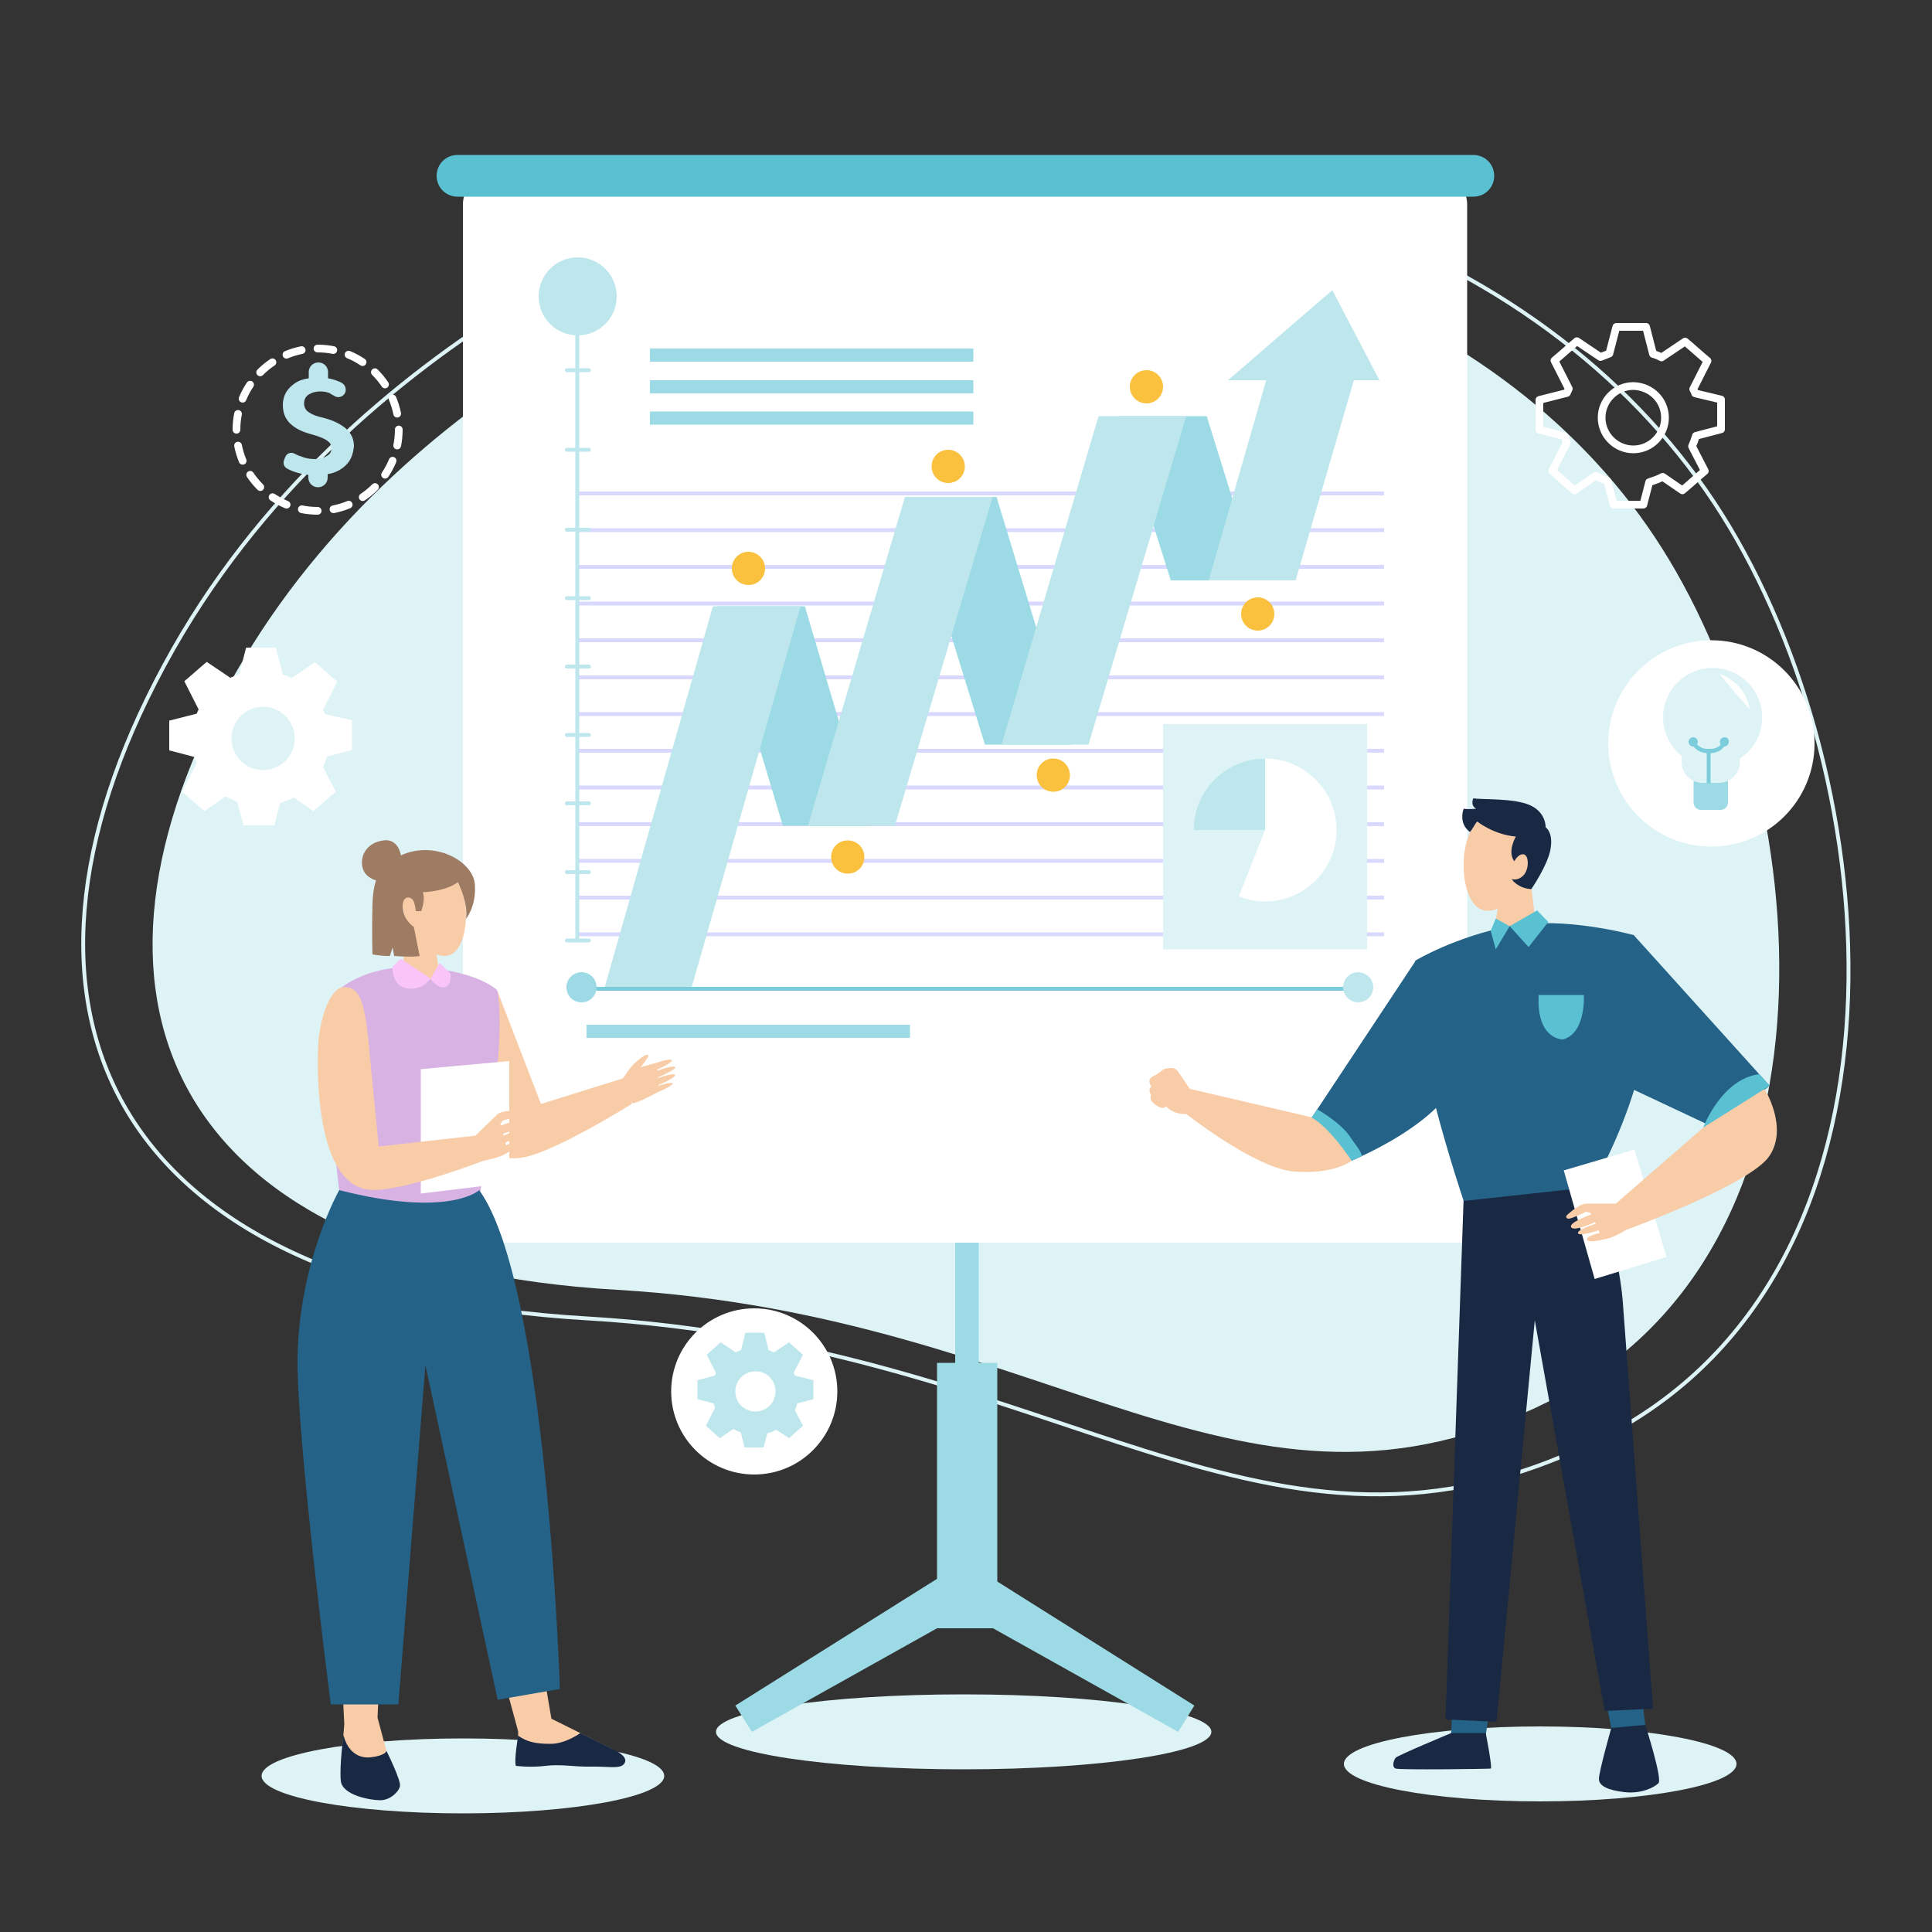 <?xml version="1.0" encoding="utf-8"?>
<!-- Generator: Adobe Illustrator 22.1.0, SVG Export Plug-In . SVG Version: 6.00 Build 0)  -->
<svg version="1.1" xmlns="http://www.w3.org/2000/svg" xmlns:xlink="http://www.w3.org/1999/xlink" x="0px" y="0px"
	 viewBox="0 0 500 500" style="enable-background:new 0 0 500 500;" xml:space="preserve">
<rect x="0" y="0" width="500" height="500" fill="#333333" stroke="none"/>
<style type="text/css">
	.st0{display:none;}
	.st1{display:inline;fill:#D9D9FF;}
	.st2{fill:#DEF3F6;}
	.st3{fill:none;stroke:#DEF3F6;stroke-miterlimit:10;}
	.st4{fill:none;stroke:#FFFFFF;stroke-width:2;stroke-linecap:round;stroke-linejoin:round;stroke-miterlimit:10;}
	.st5{fill:#FFFFFF;}
	.st6{fill:#BDE6ED;}
	.st7{fill:none;stroke:#FFFFFF;stroke-width:2;stroke-linecap:round;stroke-linejoin:round;stroke-dasharray:4.122,4.122;}
	.st8{fill:#9CDAE5;}
	.st9{fill:#7BCDDC;}
	.st10{fill:#5AC1D3;}
	.st11{fill:none;stroke:#D9D9FF;stroke-miterlimit:10;}
	.st12{fill:none;stroke:#BDE6ED;stroke-miterlimit:10;}
	.st13{fill:none;stroke:#BDE6ED;stroke-linecap:round;stroke-linejoin:round;stroke-miterlimit:10;}
	.st14{fill:none;stroke:#7BCDDC;stroke-miterlimit:10;}
	.st15{fill:#FAC13F;}
	.st16{fill:#246287;}
	.st17{fill:#192944;}
	.st18{display:none;fill:none;stroke:#A6A2FF;stroke-width:0.5;stroke-linecap:round;stroke-linejoin:round;stroke-miterlimit:10;}
	.st19{fill:#F9CCA8;}
	.st20{display:none;fill:none;stroke:#A6A2FF;stroke-miterlimit:10;}
	.st21{display:none;fill:#7768FF;}
	.st22{display:none;fill:#5B56D6;}
	.st23{fill:#D8B2E3;}
	.st24{fill:#9E7B63;}
	.st25{fill:#F9C5F9;}
</style>
<g id="BACKGROUND" class="st0">
	<rect class="st1" width="500" height="500"/>
</g>
<g id="OBJECT">
	<g>
		<path class="st2" d="M194.3,67c0,0-91,28.7-135.5,111.1c-44.5,82.4-12.6,149.1,100.8,155.7c113.4,6.6,162.2,68.4,241.4,28.8
			s68.9-157.7,29.2-220.6C390.6,79.2,301.5,41.6,194.3,67z"/>
		<path class="st3" d="M189.5,51.6c0,0-98.8,31.2-147,120.6c-48.3,89.5-13.7,161.8,109.4,169c123.1,7.2,176.1,74.2,262,31.3
			s74.7-171.2,31.7-239.4S305.9,24,189.5,51.6z"/>
		<ellipse class="st2" cx="119.8" cy="459.6" rx="52.1" ry="9.7"/>
		<ellipse class="st2" cx="249.4" cy="448.2" rx="64.1" ry="9.7"/>
		<ellipse class="st2" cx="398.6" cy="456.5" rx="50.8" ry="9.7"/>
		<path class="st4" d="M438.7,101.8c-0.1-0.4-0.3-0.7-0.5-1.1l3.7-7.3l-1.3-1.1l-3.2-2.8l-1.3-1.1l-6.1,4.1
			c-0.7-0.4-1.5-0.7-2.2-0.9l-1.8-7h-1.7h-4.3h-1.7l-1.8,6.9c-0.8,0.3-1.5,0.6-2.3,0.9l-6.1-4.1l-1.3,1.1l-3.2,2.8l-1.3,1.1l3.7,7.3
			c-0.2,0.4-0.3,0.7-0.5,1.1l-7.1,1.8v1.7v4.3v1.7l6.5,1.7c0.2,0.6,0.3,1.1,0.6,1.6l-3.8,7.4l1.3,1.1l3.2,2.8l1.3,1.1l5.5-3.8
			c0.9,0.5,1.9,1,3,1.4l1.6,6.1h1.7h4.3h1.7l1.5-5.8c1.2-0.4,2.4-0.8,3.5-1.4l5.1,3.5l1.3-1.1l3.2-2.8l1.3-1.1l-3.3-6.4
			c0.4-0.9,0.7-1.7,1-2.7l6.5-1.7v-1.7v-4.3v-1.7L438.7,101.8z M430.9,108.1c0,4.5-3.7,8.2-8.2,8.2c-4.5,0-8.2-3.7-8.2-8.2
			s3.7-8.2,8.2-8.2C427.3,100,430.9,103.6,430.9,108.1z"/>
		<g>
			<circle class="st5" cx="195.2" cy="360.1" r="21.5"/>
			<path class="st6" d="M205.7,356c-0.1-0.2-0.2-0.5-0.3-0.7l2.4-4.7l-0.8-0.7l-2-1.8l-0.8-0.7l-3.9,2.6c-0.5-0.2-0.9-0.4-1.4-0.6
				l-1.1-4.5h-1.1h-2.7h-1.1l-1.1,4.5c-0.5,0.2-1,0.4-1.4,0.6l-3.9-2.6l-0.8,0.7l-2,1.8l-0.8,0.7l2.4,4.7c-0.1,0.2-0.2,0.5-0.3,0.7
				l-4.5,1.2v1.1v2.7v1.1l4.2,1.1c0.1,0.4,0.2,0.7,0.4,1l-2.4,4.8l0.8,0.7l2,1.8l0.8,0.7l3.5-2.4c0.6,0.4,1.2,0.6,1.9,0.9l1,3.9h1.1
				h2.7h1.1l1-3.7c0.8-0.2,1.6-0.5,2.3-0.9l3.3,2.2l0.8-0.7l2-1.8l0.8-0.7l-2.1-4.1c0.3-0.5,0.5-1.1,0.6-1.7l4.2-1.1V361v-2.7v-1.1
				L205.7,356z M200.7,360.1c0,2.9-2.3,5.2-5.2,5.2c-2.9,0-5.2-2.3-5.2-5.2s2.3-5.2,5.2-5.2C198.4,354.8,200.7,357.2,200.7,360.1z"
				/>
		</g>
		<path class="st5" d="M84.1,184.8c-0.1-0.4-0.3-0.7-0.5-1.1l3.7-7.3l-1.3-1.1l-3.2-2.8l-1.3-1.1l-6.1,4.1c-0.7-0.4-1.5-0.7-2.2-0.9
			l-1.8-7h-1.7h-4.3h-1.7l-1.8,6.9c-0.8,0.3-1.5,0.6-2.3,0.9l-6.1-4.1l-1.3,1.1l-3.2,2.8l-1.3,1.1l3.7,7.3c-0.2,0.4-0.3,0.7-0.5,1.1
			l-7.1,1.8v1.7v4.3v1.7l6.5,1.7c0.2,0.6,0.3,1.1,0.6,1.6l-3.8,7.4l1.3,1.1l3.2,2.8l1.3,1.1l5.5-3.8c0.9,0.5,1.9,1,3,1.4l1.6,6.1
			h1.7h4.3H71l1.5-5.8c1.2-0.4,2.4-0.8,3.5-1.4l5.1,3.5l1.3-1.1l3.2-2.8l1.3-1.1l-3.3-6.4c0.4-0.9,0.7-1.7,1-2.7l6.5-1.7v-1.7v-4.3
			v-1.7L84.1,184.8z M76.3,191.1c0,4.5-3.7,8.2-8.2,8.2s-8.2-3.7-8.2-8.2s3.7-8.2,8.2-8.2S76.3,186.6,76.3,191.1z"/>
		<g>
			<g>
				<path class="st6" d="M89.6,120.3c-1.2,1.2-2.8,2.1-4.8,2.4v0.9c0,1.4-1.1,2.5-2.5,2.5l0,0c-1.4,0-2.5-1.1-2.5-2.5v-0.7
					c-2.2-0.3-4.1-0.8-5.6-1.7c-0.7-0.4-1-1.3-0.7-2.1l0.3-0.8c0.4-1,1.5-1.4,2.4-0.9c0,0,0,0,0,0c0.7,0.4,1.6,0.7,2.5,1
					c0.9,0.3,1.9,0.4,2.9,0.4c1.2,0,2.2-0.3,3-0.8c0.8-0.5,1.1-0.9,1.2-2c0-0.6-0.2-1.2-0.7-1.6c-0.5-0.5-1.1-0.8-1.8-1.1
					c-0.7-0.3-1.6-0.6-2.7-0.9c-1.5-0.4-2.8-0.9-3.8-1.5s-2-1.4-2.6-2.4c-0.7-1-1-2.3-1-3.8c0-1.1,0.3-2.2,0.8-3.1
					c0.5-0.9,1.3-1.7,2.3-2.4c1-0.7,2.2-1.1,3.6-1.3v-1.6c0-1.4,1.1-2.5,2.5-2.5l0,0c1.4,0,2.5,1.1,2.5,2.5v1.6
					c1.2,0.2,2.3,0.6,3.2,1c0.2,0.1,0.4,0.2,0.5,0.3c0.8,0.5,1.1,1.6,0.7,2.5l0,0c-0.5,1-1.8,1.4-2.7,0.8c-0.6-0.3-1.1-0.6-1.4-0.8
					c-0.8-0.3-1.6-0.4-2.3-0.4c-1.2,0-2.2,0.3-3,0.8c-0.8,0.5-1.2,1.3-1.2,2.3c0,1.1,0.5,1.9,1.4,2.4c0.9,0.6,2.1,1,3.5,1.3
					c2.4,0.6,4.3,1.5,5.8,2.7c1.5,1.3,2.2,2.8,2.2,4.7C91.4,117.5,90.8,119.1,89.6,120.3z"/>
			</g>
			<g>
				<circle class="st7" cx="82.2" cy="111.2" r="21"/>
			</g>
		</g>
		<g>
			<circle class="st5" cx="442.9" cy="192.4" r="26.7"/>
			<g>
				
					<ellipse transform="matrix(0.229 -0.974 0.974 0.229 160.831 574.487)" class="st2" cx="442.9" cy="185.8" rx="12.8" ry="12.8"/>
				<path class="st8" d="M445.3,209.6h-5.1c-1,0-1.9-0.8-1.9-1.9v-6h8.9v6C447.2,208.8,446.3,209.6,445.3,209.6z"/>
				<path class="st2" d="M444.9,202.6h-4.3c-3,0-5.4-2.4-5.4-5.4v-6.6h15.1v6.6C450.3,200.1,447.9,202.6,444.9,202.6z"/>
				<path class="st9" d="M446.3,190.8c-0.6,0-1.2,0.5-1.2,1.2c0,0.3,0.1,0.5,0.2,0.7c-0.7,0.9-1.9,1.1-2.6,1.1l-0.5,0
					c-1.6,0.1-2.5-0.6-3-1.2c0.1-0.2,0.2-0.4,0.2-0.6c0-0.6-0.5-1.2-1.2-1.2c-0.6,0-1.2,0.5-1.2,1.2c0,0.6,0.5,1.2,1.2,1.2
					c0,0,0.1,0,0.1,0c0.6,0.8,1.7,1.6,3.4,1.7v7.8h1v-7.8c1.1,0,2.6-0.4,3.5-1.7c0,0,0,0,0,0c0.6,0,1.2-0.5,1.2-1.2
					C447.5,191.3,447,190.8,446.3,190.8z"/>
				<path class="st5" d="M445.1,174.4c0,0,6.7,2.2,7.7,9.1C452.8,183.6,445.2,174.9,445.1,174.4z"/>
			</g>
		</g>
	</g>
	<g>
		<polygon class="st8" points="258.1,409.3 258.1,352.7 253.3,352.7 253.3,285.2 247.2,285.2 247.2,352.7 242.5,352.7 242.5,408.6 
			190.3,441.4 194.6,448.2 242.5,421.4 257,421.4 304.9,448.2 309.1,441.4 		"/>
		<path class="st5" d="M379.6,321.6H119.8V52.9c0-4.1,3.3-7.4,7.4-7.4h245.1c4.1,0,7.4,3.3,7.4,7.4V321.6z"/>
		<path class="st10" d="M381.3,50.9H118.4c-3,0-5.4-2.4-5.4-5.4l0,0c0-3,2.4-5.4,5.4-5.4h262.9c3,0,5.4,2.4,5.4,5.4l0,0
			C386.7,48.5,384.3,50.9,381.3,50.9z"/>
		<g>
			<line class="st11" x1="149.5" y1="127.7" x2="358.2" y2="127.7"/>
			<line class="st11" x1="149.5" y1="137.2" x2="358.2" y2="137.2"/>
			<line class="st11" x1="149.5" y1="146.7" x2="358.2" y2="146.7"/>
			<line class="st11" x1="149.5" y1="156.2" x2="358.2" y2="156.2"/>
			<line class="st11" x1="149.5" y1="165.7" x2="358.2" y2="165.7"/>
			<line class="st11" x1="149.5" y1="175.3" x2="358.2" y2="175.3"/>
			<line class="st11" x1="149.5" y1="184.8" x2="358.2" y2="184.8"/>
			<line class="st11" x1="149.5" y1="194.3" x2="358.2" y2="194.3"/>
			<line class="st11" x1="149.5" y1="203.8" x2="358.2" y2="203.8"/>
			<line class="st11" x1="149.5" y1="213.3" x2="358.2" y2="213.3"/>
			<line class="st11" x1="149.5" y1="222.8" x2="358.2" y2="222.8"/>
			<line class="st11" x1="149.5" y1="232.3" x2="358.2" y2="232.3"/>
			<line class="st11" x1="149.5" y1="241.8" x2="358.2" y2="241.8"/>
		</g>
		<polygon class="st8" points="225.1,213.7 208.3,156.9 185.6,156.9 202.6,213.7 		"/>
		<polygon class="st8" points="277.4,192.7 257.9,128.6 235.1,128.6 254.9,192.7 		"/>
		<polygon class="st8" points="325.5,150.2 312.3,107.7 289.6,107.7 303,150.2 		"/>
		<polygon class="st6" points="156.5,255.5 184.5,156.9 207.2,156.9 179,255.5 		"/>
		<polygon class="st6" points="209.1,213.7 234.2,128.6 256.9,128.6 231.6,213.7 		"/>
		<polygon class="st6" points="259.2,192.7 284.3,107.7 307,107.7 281.7,192.7 		"/>
		<polygon class="st6" points="312.8,150.2 328.3,96.3 351,96.3 335.3,150.2 		"/>
		<polygon class="st6" points="317.8,98.4 357,98.4 344.8,75.1 		"/>
		<g>
			<line class="st12" x1="149.4" y1="86.7" x2="149.4" y2="243.4"/>
			<circle class="st6" cx="149.5" cy="76.7" r="10.1"/>
			<line class="st13" x1="146.7" y1="137.1" x2="152.4" y2="137.1"/>
			<line class="st13" x1="146.7" y1="116.4" x2="152.4" y2="116.4"/>
			<line class="st13" x1="146.7" y1="95.8" x2="152.4" y2="95.8"/>
			<line class="st13" x1="146.7" y1="154.8" x2="152.4" y2="154.8"/>
			<line class="st13" x1="146.7" y1="172.5" x2="152.4" y2="172.5"/>
			<line class="st13" x1="146.7" y1="190.2" x2="152.4" y2="190.2"/>
			<line class="st13" x1="146.7" y1="207.9" x2="152.4" y2="207.9"/>
			<line class="st13" x1="146.7" y1="225.7" x2="152.4" y2="225.7"/>
			<line class="st13" x1="146.7" y1="243.4" x2="152.4" y2="243.4"/>
		</g>
		<line class="st14" x1="149.4" y1="255.9" x2="348.9" y2="255.9"/>
		<path class="st8" d="M154.4,255.5c0,2.1-1.7,3.9-3.9,3.9s-3.9-1.7-3.9-3.9c0-2.1,1.7-3.9,3.9-3.9S154.4,253.4,154.4,255.5z"/>
		<path class="st6" d="M355.4,255.5c0,2.1-1.7,3.9-3.9,3.9c-2.1,0-3.9-1.7-3.9-3.9c0-2.1,1.7-3.9,3.9-3.9
			C353.7,251.7,355.4,253.4,355.4,255.5z"/>
		<rect x="168.2" y="90.2" class="st8" width="83.7" height="3.4"/>
		<rect x="151.8" y="265.2" class="st8" width="83.7" height="3.4"/>
		<rect x="168.2" y="98.4" class="st8" width="83.7" height="3.4"/>
		<rect x="168.2" y="106.5" class="st8" width="83.7" height="3.4"/>
		<rect x="301" y="187.4" class="st2" width="52.8" height="58.3"/>
		<path class="st15" d="M198,147.1c0,2.4-1.9,4.3-4.3,4.3c-2.4,0-4.3-1.9-4.3-4.3s1.9-4.3,4.3-4.3C196,142.8,198,144.7,198,147.1z"
			/>
		<path class="st15" d="M223.7,221.8c0,2.4-1.9,4.3-4.3,4.3c-2.4,0-4.3-1.9-4.3-4.3s1.9-4.3,4.3-4.3
			C221.8,217.5,223.7,219.4,223.7,221.8z"/>
		<path class="st15" d="M249.7,120.7c0,2.4-1.9,4.3-4.3,4.3s-4.3-1.9-4.3-4.3c0-2.4,1.9-4.3,4.3-4.3S249.7,118.4,249.7,120.7z"/>
		<path class="st15" d="M276.9,200.6c0,2.4-1.9,4.3-4.3,4.3c-2.4,0-4.3-1.9-4.3-4.3s1.9-4.3,4.3-4.3
			C274.9,196.3,276.9,198.2,276.9,200.6z"/>
		<circle class="st15" cx="296.7" cy="100.1" r="4.3"/>
		<circle class="st15" cx="325.5" cy="158.9" r="4.3"/>
		<g>
			<path class="st5" d="M327.4,196.3L327.4,196.3c-10.2,0-18.5,8.3-18.5,18.5h18.5l-6.8,17.2c0,0,0,0,0,0c2.1,0.8,4.4,1.3,6.8,1.3
				c10.2,0,18.5-8.3,18.5-18.5S337.6,196.3,327.4,196.3z"/>
			<path class="st6" d="M327.4,214.8h-18.5c0-10.2,8.3-18.5,18.5-18.5L327.4,214.8z"/>
		</g>
	</g>
	<g>
		<path class="st16" d="M373.4,284.9c-6,6.8-16.2,12.1-21,14.3c-1.6,0.8-2.6,1.2-2.6,1.2l-10.6-10.8l1.7-2.5l25.5-38.5
			C366.3,248.6,381.4,275.7,373.4,284.9z"/>
		<polygon class="st16" points="376,438.4 375.5,449.8 384.4,449.8 385.9,439.8 		"/>
		<polygon class="st16" points="415.4,439.1 417.5,449.8 426.2,449.8 424.9,439.1 		"/>
		<path class="st17" d="M375.6,448.5c0,0-13.9,5.8-14.4,6.4c-0.5,0.6-1.1,2.4,0,2.8c1.1,0.4,24.1,0.1,24.6,0
			c0.5-0.1-1.3-9.2-1.3-9.2H375.6z"/>
		<path class="st17" d="M417,447.2c0,0-3.3,11.6-3.2,13.3c0.1,1.7,2.3,2.8,6.6,3.3c4.3,0.5,7.7-1.2,8.8-2.3
			c1.1-1.1-3.4-15.1-3.4-15.1L417,447.2z"/>
		<path class="st17" d="M378.8,309.8l-4.7,135.2l13.2,0.6l9.9-103.9l18.1,101.1l12.5-0.6l-7.8-105c0,0-1-16.3-8.1-30.1L378.8,309.8z
			"/>
		<line class="st18" x1="379.8" y1="314.3" x2="411.8" y2="310.8"/>
		<path class="st19" d="M397.6,220.8c-0.8,5.7-6.7,14.9-12.5,14.9c-5.8,0-7-10.1-6-15.8c1-6.2,4.7-10.4,10.4-10.4
			S398.6,213.8,397.6,220.8z"/>
		<path class="st19" d="M395.9,225.9l1.7,14.8c0,0-6.5,2-11.2,2.1l1.5-9.5L395.9,225.9z"/>
		<path class="st16" d="M378.8,310.8c0,0-15.6-45.8-12.5-62.2c0,0,10.3-6.2,24.4-8.9c14.1-2.7,32.1,2.3,32.1,2.3
			c13.1,24.9-10.8,65.2-10.8,65.2L378.8,310.8z"/>
		<path class="st17" d="M382.3,212.6c0,0,4.2,3.4,10,3.9c0,0-2.3,3.9-0.4,6.4c0,0,1-2,2.4-1.8s1.5,3.8,0,5.4c-1.5,1.6-3.1,1-3.1,1
			s1.5,2.4,5.1,2.6c0,0,4.3-6.2,5-10.5c0.7-4.3-1.3-5.5-1.3-5.5s0.2-3.8-4-5.7c-4.2-1.9-12.3-1.4-14.7-1.8c0,0-0.9,1.7,0.7,2.7
			c0,0-1.9,0.2-3.2,0c0,0-1.5,3.7,1.6,6C380.5,215.5,381.8,213.1,382.3,212.6z"/>
		<path class="st16" d="M422.8,242l35.2,39l-14.4,10.8l-25.3-11.9C418.2,279.9,405.7,257.9,422.8,242z"/>
		<polygon class="st5" points="404.7,302.9 412.7,331 431.3,325.3 423,297.5 		"/>
		<path class="st19" d="M442.9,290l-26,22.6l4.2,5.6c0,0,31.8-11.6,36.8-19c5-7.4-1.2-17.3-1.2-17.3S451.3,283,442.9,290z"/>
		<path class="st19" d="M418.2,311.5h-7.7c-1.9,0-5.1,3.1-5.1,3.1s-0.3,0.8,0.6,0.8c0.8,0,4.5-1.8,4.5-1.8l1.1,0.3l0.2,0.4
			c-1.4,0.5-5.8,2.2-5.2,3.3c0.6,1.1,4.8-0.7,6.2-1.3l0.2,0.4c-0.9,0.3-5,1.6-4.6,2.5c0.4,0.7,3.8-0.3,5.3-0.8l0.3,0.7
			c-1,0.2-3.5,0.9-3.3,1.7c0.2,1,4.1,0,4.1,0c2.8-0.3,6.3-2.7,6.3-2.7C420.8,316.3,418.2,311.5,418.2,311.5z"/>
		<polygon class="st10" points="397.8,235.6 390.7,239.7 395.6,245.1 400.7,238.6 		"/>
		<polygon class="st10" points="387.1,237.7 390.7,239.7 387.1,245.7 385.8,240.9 		"/>
		<path class="st10" d="M440.8,291.8c0,0,4.7-12.6,14.5-13.8l2.7,3L440.8,291.8z"/>
		<path class="st20" d="M390.7,239.7c0,0-2.6,34.2-1.1,69.3"/>
		<path class="st10" d="M398.2,257.5h11.7c0,0,0.6,9.9-5.4,11.5C404.4,269,397.6,269.1,398.2,257.5z"/>
		<path class="st18" d="M391.1,326c0,0,3.4,2.1,4.3,4.1c0.8,2,1.9,11.7,1.9,11.7"/>
		<line class="st18" x1="375.5" y1="436.6" x2="387.4" y2="436.6"/>
		<line class="st18" x1="414.9" y1="435.8" x2="426.2" y2="435.8"/>
		<path class="st18" d="M381.5,321.9c0,0-2.7,57.5-2.7,60.8c0,3.4-1.1,7-1.1,7l1.9,3.6l-1.9,4.2v34.2"/>
		<polyline class="st18" points="407.4,322.2 413.8,387.9 415.4,392.1 413.8,396.1 415.4,398.1 419.1,431.6 		"/>
		<path class="st10" d="M352.4,299.2c-1.6,0.8-2.6,1.2-2.6,1.2l-10.6-10.8l1.7-2.5c0,0,6.3,3.5,8.7,7.4
			C350.3,295.6,352.6,298.3,352.4,299.2z"/>
		<path class="st19" d="M339.2,289.1l-31.7-7.4l-1,6.2c0,0,18.2,14.5,28.5,15.3c10.3,0.8,14.8-2.8,14.8-2.8S344,291.5,339.2,289.1z"
			/>
		<path class="st19" d="M308.1,282.1c0,0-2.7-4.2-3.6-5.2c-0.9-1-3.3-0.2-3.3-0.2l-2.1,1.5c0,0-1.4,0.5-1.6,1.3
			c-0.2,0.9,0.5,1.7,0.5,1.7s-1.1,0.6-0.1,2.1c0,0-0.5,1.2,0.4,2c0.8,0.8,2.2,1.6,2.8,1.4c0.7-0.2,0.7-0.4,0.7-0.4s0.6,0.9,2.4,1.6
			c1.8,0.7,3.9,0.3,3.9,0.3V282.1z"/>
		<polygon class="st21" points="296.6,268.2 299.5,278.2 301.2,277.6 298.4,267.7 297,266.1 		"/>
		<path class="st22" d="M421.1,245.1c0,0-6.7,6.1-7.3,18.2c-0.6,12.2,7.3,18,7.3,18S412.4,265,421.1,245.1z"/>
		<path class="st22" d="M371.4,285.8c0,0-6-23.8-3.3-34.7C368.1,251.1,358.9,269.3,371.4,285.8z"/>
	</g>
	<g>
		<path class="st19" d="M128.7,256.4l11.3,29.3l21.5-6.7l2,6.7c0,0-19.5,12.2-27.9,13.8s-11.1-4.7-11.1-4.7L128.7,256.4z"/>
		<polygon class="st19" points="88.2,427.7 89.1,446.2 88.2,457.4 101.4,458.3 97.7,444.5 98.5,427.7 		"/>
		<polygon class="st19" points="129.3,430.4 134.1,448.1 134.1,456.5 160.6,456.5 158.4,452.6 142.7,444.8 140.1,429.5 		"/>
		<path class="st23" d="M122,320.9c0,0,9.8-48.3,6.7-64.6c0,0-4.3-4.6-18.5-5.9c-14.2-1.3-21.7,5.1-21.7,5.1
			c-6.5,19.9,0.6,61.8,0.6,61.8L122,320.9z"/>
		<path class="st16" d="M87.8,308c0,0-10.2,17.8-10.8,42.9c-0.4,20.2,8.6,90.2,8.6,90.2h17.5l7-87.8l18.7,86.6l16.1-2.8
			c0,0-3.3-105-20.9-129.1C124.1,308,116.3,315.3,87.8,308z"/>
		<polygon class="st5" points="131.8,274.6 131.8,306.1 108.9,308.9 108.9,276.7 		"/>
		<path class="st19" d="M122.1,294.8l6.6-6.4c1.4-1.2,5.8-1,5.8-1s0.7,0.4,0.1,1c-0.6,0.5-4.5,1.6-4.5,1.6l-0.6,0.9l0.1,0.4
			c1.4-0.5,5.8-2.1,6-1c0.3,1.2-4.1,2.7-5.4,3.1l0.1,0.5c0.9-0.4,4.8-2.1,5-1.1c0.2,0.8-3,2.2-4.5,2.9l0.2,0.7
			c0.9-0.5,3.2-1.6,3.6-0.9c0.5,0.8-3.1,2.7-3.1,2.7c-2.3,1.6-6.5,2.2-6.5,2.2C124.1,298.7,122.1,294.8,122.1,294.8z"/>
		<path class="st19" d="M104,234.2c0.7,5.1,5.9,13.2,11,13.2c5.1,0,6.2-9,5.3-14c-0.9-5.5-4.1-9.2-9.2-9.2
			C106,224.2,103.1,228.1,104,234.2z"/>
		<path class="st19" d="M105.5,238.8l-1.5,13.1c0,0,5.7,1.7,10,1.8l-1.3-8.4L105.5,238.8z"/>
		<path class="st24" d="M101.9,222.4c-3.3,2.1-5.3,4.4-5.5,11.6c-0.2,7.2,0,13,0,13s2.7,0.5,4.5,0.4l0.7-2.2l0.4,2.2
			c0,0,4.4,0.4,6.6,0l-1.5-7.5c0,0-2.8-1.8-2.9-5.2c-0.1-3.3,2.5-2.7,2.9-1.3c0.5,1.4,0.5,2.4,0.5,2.4h1.4c0,0,1.2-3,0.4-4.9
			c0,0,5.8-0.1,9.1-2.6c0,0,2.7,5.2,2.1,9.5c0,0,2.7-3.2,2.3-8.9C122.4,222.3,110.8,216.6,101.9,222.4z"/>
		<path class="st25" d="M103.7,248.1l7.7,5.1c0,0-1.8,3.2-6,2.6c-4.2-0.6-3.8-5.7-3.8-5.7L103.7,248.1z"/>
		<path class="st25" d="M113.8,249.2l-2.4,4.1c0,0,1.9,2.7,3.7,2.2c1.9-0.4,1.5-3.5,1.5-3.5L113.8,249.2z"/>
		<path class="st19" d="M125.9,300.1c0,0-22,8.6-30.3,7.8c-15.2-1.4-13.6-36.7-13-40.2c1.6-10.5,5.3-12,5.3-12
			c6.2-1.8,6.8,7,7.8,17.3c1.1,11.3,2.3,23.7,2.3,23.7l26-2.9L125.9,300.1z"/>
		<path class="st24" d="M103.9,222.4c0,0-0.2-5.5-4.7-4.9c-4.5,0.6-6.2,4.3-5.3,7.3c0.9,3,4.9,3.4,4.9,3.4L103.9,222.4z"/>
		<path class="st17" d="M134.1,449.2c0,0-1.1,6.3-0.6,7.8c0,0,3.7,0.5,7.7,0c4-0.5,7.5,0.3,11.8,0.2s7.4,0.7,8.5-0.7
			c1.1-1.4-0.7-2.8-3.2-4c-2.4-1.2-8.1-4-8.1-4s-3.9,2.9-7.9,2.8C138.6,451.3,136.4,450.8,134.1,449.2z"/>
		<path class="st18" d="M110.1,353.4c0,0,1.2-14.5,1.6-16.1s4.6-5.9,4.6-5.9"/>
		<path class="st17" d="M88.9,449c0,0-1.1,8.1-0.7,11.9c0.4,3.7,7.6,5,10.2,5c2.6,0,4.8-2.2,5.1-3.6c0.4-1.4-3.5-9.2-3.5-9.2
			s0,1.2-4.1,1.7C90,455.3,88.9,449,88.9,449z"/>
		<path class="st19" d="M174.7,276.1c-0.7-0.3-3.3,0.5-4.6,1l0-0.3c2-0.9,4.4-2.2,3.7-2.5c-0.6-0.3-2.5,0.3-3.8,0.7l0,0l-4.2,1.2
			c0,0,2.5-3,1.9-3.2c-0.7-0.2-2,0.9-3.3,2c-1.3,1.1-3.5,4.6-3.5,4.6s1.7,5.9,2.9,5.9c1,0,5.1-2.1,6.3-2.8c1.8-0.7,4.5-2.1,3.9-2.4
			c-0.6-0.2-2.4,0.3-3.6,0.7l0-0.2c2-0.8,4.9-2.3,4.2-2.7c-0.7-0.3-2.9,0.4-4.3,0.9l0-0.2C172.1,278.1,175.4,276.4,174.7,276.1z"/>
		<path class="st18" d="M87.2,433.7c0,0,5.5,0.7,14.6,1"/>
		<path class="st18" d="M130,433.7c0,0,9.5-1.1,14-2.3"/>
	</g>
</g>
</svg>
